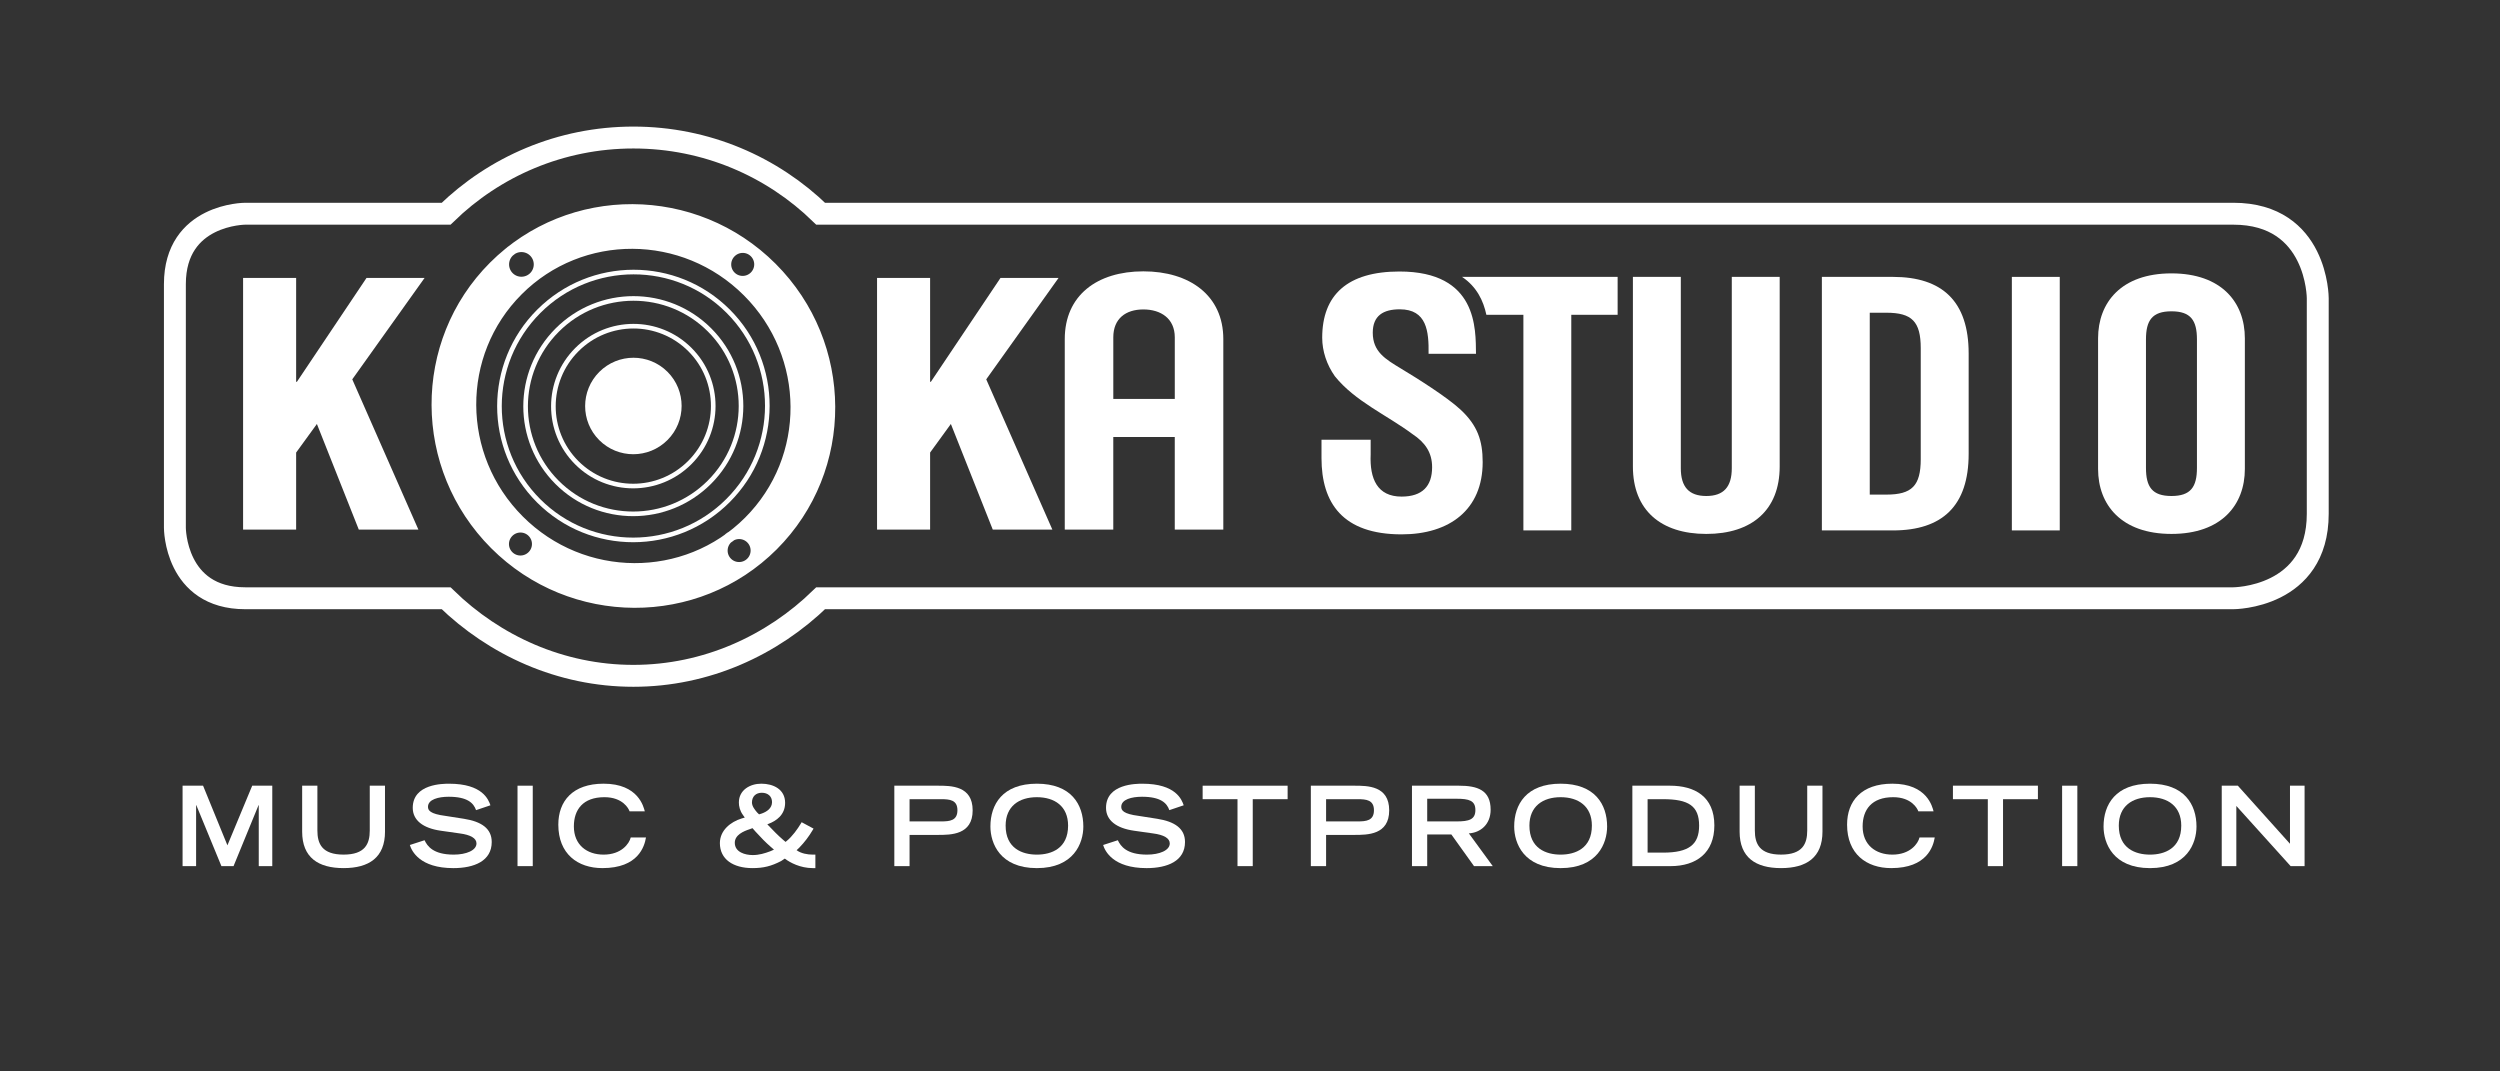 <?xml version="1.0" encoding="UTF-8"?> <svg xmlns="http://www.w3.org/2000/svg" xmlns:xlink="http://www.w3.org/1999/xlink" version="1.1" id="Ebene_1" x="0px" y="0px" width="350px" height="150px" viewBox="-35 85 350 150" xml:space="preserve"><rect x="-35" y="85" width="350" height="150" fill="#333333" stroke="none"/> <g> <g> <g> <path fill="#FFFFFF" d="M-7.517,197.723h-0.029v8.535h-1.894v-11.261h2.869l3.41,8.349l3.471-8.349h2.809v11.261H1.226v-8.535 h-0.03l-3.5,8.535h-1.698L-7.517,197.723z"></path> <path fill="#FFFFFF" d="M18.901,201.425c0,3.623-2.239,5.11-5.798,5.11c-3.561,0-5.801-1.487-5.801-5.11v-6.429h2.133v6.272 c0,1.858,0.646,3.377,3.667,3.377c3.019,0,3.665-1.517,3.665-3.377v-6.272h2.132v6.429H18.901z"></path> <path fill="#FFFFFF" d="M31.648,198.42c-0.347-1.008-1.232-1.875-3.832-1.875c-1.442,0-2.899,0.372-2.899,1.41 c0,0.479,0.271,0.991,2.449,1.271l2.584,0.404c2.449,0.386,3.891,1.361,3.891,3.251c0,2.665-2.463,3.656-5.377,3.656 c-4.688,0-5.83-2.386-6.085-3.238l2.058-0.667c0.39,0.822,1.202,2.015,4.086,2.015c1.742,0,3.184-0.59,3.184-1.564 c0-0.728-0.81-1.208-2.374-1.409l-2.613-0.371c-2.524-0.355-3.936-1.485-3.936-3.206c0-3.378,4.251-3.378,5.093-3.378 c4.702,0,5.513,2.246,5.783,3.021L31.648,198.42z"></path> <path fill="#FFFFFF" d="M37.452,194.997h2.133v11.261h-2.133V194.997z"></path> <path fill="#FFFFFF" d="M55.437,202.246c-0.21,1.255-1.081,4.289-6.099,4.289c-3.456,0-6.174-1.982-6.174-6.088 c0-3.283,1.998-5.731,6.339-5.731c4.883,0,5.604,3.27,5.77,3.873h-2.134c-0.12-0.388-0.962-1.983-3.516-1.983 c-3.02,0-4.282,1.754-4.282,4.09c0,2.588,1.818,3.95,4.16,3.95c2.494,0,3.591-1.532,3.801-2.399H55.437z"></path> <path fill="#FFFFFF" d="M78.778,206.535c-1.728,0-3.184-0.772-3.906-1.331l-0.511,0.341c-1.383,0.713-2.449,0.99-4.011,0.99 c-2.72,0-4.567-1.239-4.567-3.5c0-1.796,1.516-2.973,3.019-3.439l0.465-0.14l-0.254-0.356c-0.436-0.603-0.571-1.224-0.571-1.75 c0-1.751,1.563-2.634,3.139-2.634c1.668,0,3.335,0.774,3.335,2.68c0,1.704-1.262,2.539-2.329,2.944l-0.165,0.061l0.135,0.141 c0.661,0.698,1.382,1.438,2.073,2.029l0.346,0.294l0.135-0.108c0.825-0.667,1.562-1.72,1.999-2.447l0.12-0.201l1.667,0.897 l-0.12,0.2c-0.541,0.915-1.142,1.706-1.893,2.48l-0.36,0.339c0.617,0.466,1.547,0.62,2.239,0.62h0.39v1.891H78.778 L78.778,206.535z M70.38,204.709c0.887,0,1.668-0.232,2.493-0.544l0.481-0.217l-0.481-0.418c-0.63-0.543-1.336-1.255-2.118-2.122 l-0.406-0.465l-0.42,0.153c-0.843,0.28-2.059,0.792-2.059,1.893C67.871,204.32,69.343,204.709,70.38,204.709z M71.627,198.9 c0.721-0.25,1.457-0.744,1.457-1.598c0-0.835-0.601-1.316-1.428-1.316c-0.825,0-1.382,0.511-1.382,1.363 c0,0.526,0.406,1.023,0.721,1.394l0.271,0.265L71.627,198.9z"></path> <path fill="#FFFFFF" d="M90.206,194.997h6.085c1.847,0,4.881,0,4.881,3.452c0,3.439-3.035,3.439-4.881,3.439h-3.952v4.369h-2.133 V194.997z M96.757,199.998c1.215,0,2.283-0.108,2.283-1.564c0-1.44-1.066-1.549-2.283-1.549h-4.418v3.11h4.418V199.998z"></path> <path fill="#FFFFFF" d="M110.162,194.717c4.808,0,6.505,2.913,6.505,5.997c0,2.338-1.338,5.823-6.505,5.823 c-5.168,0-6.504-3.485-6.504-5.823C103.656,197.628,105.354,194.717,110.162,194.717z M114.533,200.588 c0-2.712-1.878-3.981-4.372-3.981c-2.494,0-4.373,1.271-4.373,3.981c0,3.192,2.329,4.059,4.373,4.059 S114.533,203.78,114.533,200.588z"></path> <path fill="#FFFFFF" d="M128.707,198.42c-0.345-1.008-1.231-1.875-3.831-1.875c-1.442,0-2.9,0.372-2.9,1.41 c0,0.479,0.271,0.991,2.449,1.271l2.584,0.404c2.449,0.386,3.892,1.361,3.892,3.251c0,2.665-2.464,3.656-5.379,3.656 c-4.687,0-5.828-2.386-6.084-3.238l2.058-0.667c0.39,0.822,1.202,2.015,4.087,2.015c1.742,0,3.184-0.59,3.184-1.564 c0-0.728-0.811-1.208-2.374-1.409l-2.615-0.371c-2.523-0.355-3.935-1.485-3.935-3.206c0-3.378,4.252-3.378,5.092-3.378 c4.703,0,5.514,2.246,5.783,3.021L128.707,198.42z"></path> <path fill="#FFFFFF" d="M138.252,196.886h-4.883v-1.889h11.898v1.889h-4.883v9.372h-2.134v-9.372H138.252z"></path> <path fill="#FFFFFF" d="M148.518,194.997h6.086c1.849,0,4.883,0,4.883,3.452c0,3.439-3.034,3.439-4.883,3.439h-3.951v4.369 h-2.135V194.997z M155.068,199.998c1.217,0,2.285-0.108,2.285-1.564c0-1.44-1.068-1.549-2.285-1.549h-4.416v3.11h4.416V199.998z"></path> <path fill="#FFFFFF" d="M162.677,194.997h6.564c2.586,0,4.448,0.602,4.448,3.362c0,2.075-1.442,3.219-3.05,3.313l3.348,4.585 h-2.626l-3.171-4.432h-3.382v4.432h-2.132V194.997z M168.927,199.998c1.743,0,2.628-0.263,2.628-1.596 c0-1.316-0.886-1.578-2.628-1.578h-4.118v3.174H168.927z"></path> <path fill="#FFFFFF" d="M183.489,194.717c4.809,0,6.507,2.913,6.507,5.997c0,2.338-1.336,5.823-6.507,5.823 c-5.166,0-6.503-3.485-6.503-5.823C176.986,197.628,178.684,194.717,183.489,194.717z M187.863,200.588 c0-2.712-1.88-3.981-4.374-3.981c-2.49,0-4.371,1.271-4.371,3.981c0,3.192,2.329,4.059,4.371,4.059 C185.533,204.646,187.863,203.78,187.863,200.588z"></path> <path fill="#FFFFFF" d="M193.531,194.997h5.26c3.456,0,6.219,1.501,6.219,5.561c0,3.842-2.523,5.7-6.129,5.7h-5.35V194.997z M197.828,204.368c3.638,0,5.048-1.146,5.048-3.781c0-2.756-1.472-3.702-5.048-3.702h-2.164v7.483H197.828z"></path> <path fill="#FFFFFF" d="M220.146,201.425c0,3.623-2.239,5.11-5.801,5.11c-3.56,0-5.799-1.487-5.799-5.11v-6.429h2.133v6.272 c0,1.858,0.646,3.377,3.666,3.377s3.667-1.517,3.667-3.377v-6.272h2.134V201.425z"></path> <path fill="#FFFFFF" d="M235.865,202.246c-0.212,1.255-1.083,4.289-6.099,4.289c-3.456,0-6.175-1.982-6.175-6.088 c0-3.283,1.998-5.731,6.339-5.731c4.884,0,5.605,3.27,5.769,3.873h-2.133c-0.121-0.388-0.962-1.983-3.517-1.983 c-3.021,0-4.281,1.754-4.281,4.09c0,2.588,1.818,3.95,4.162,3.95c2.493,0,3.59-1.532,3.801-2.399H235.865z"></path> <path fill="#FFFFFF" d="M243.294,196.886h-4.883v-1.889h11.898v1.889h-4.884v9.372h-2.133L243.294,196.886L243.294,196.886z"></path> <path fill="#FFFFFF" d="M253.696,194.997h2.132v11.261h-2.132V194.997z"></path> <path fill="#FFFFFF" d="M266.002,194.717c4.809,0,6.506,2.913,6.506,5.997c0,2.338-1.338,5.823-6.506,5.823 c-5.169,0-6.505-3.485-6.505-5.823C259.497,197.628,261.194,194.717,266.002,194.717z M270.375,200.588 c0-2.712-1.879-3.981-4.373-3.981s-4.37,1.271-4.37,3.981c0,3.192,2.327,4.059,4.37,4.059 C268.046,204.646,270.375,203.78,270.375,200.588z"></path> <path fill="#FFFFFF" d="M276.043,194.997h2.254l7.301,8.132v-8.132h2.043v11.261h-1.952l-7.603-8.427v8.427h-2.043V194.997z"></path> </g> <path fill="none" stroke="#FFFFFF" stroke-width="3.067" d="M289.485,156.932v-30.188c0,0,0-11.823-11.822-11.823H79.892 c-6.772-6.596-16.017-10.667-26.218-10.667c-10.202,0-19.446,4.071-26.218,10.667h-28.12c0,0-9.852,0-9.852,9.853v34.129 c0,0,0,9.853,9.852,9.853h28.12c6.771,6.596,16.016,10.86,26.218,10.86c10.201,0,19.445-4.265,26.218-10.86h197.771 C277.663,168.756,289.485,168.756,289.485,156.932z"></path> <path fill="#FFFFFF" d="M191.468,129.074v-5.31h-14.606h-5.077h-2.102c2.062,1.371,2.998,3.362,3.41,5.31h5.182v30.184h6.705 v-30.184H191.468z"></path> </g> <polygon fill="#FFFFFF" points="95.215,159.143 95.215,148.358 98.122,144.356 103.987,159.143 112.331,159.143 103.073,138.108 113.201,123.907 105.071,123.907 95.322,138.451 95.215,138.451 95.215,123.907 87.787,123.907 87.787,159.143 "></polygon> <polygon fill="#FFFFFF" points="6.459,159.143 6.459,148.358 9.366,144.356 15.231,159.143 23.575,159.143 14.318,138.108 24.445,123.907 16.315,123.907 6.568,138.451 6.459,138.451 6.459,123.907 -0.968,123.907 -0.968,159.143 "></polygon> <g> <path fill="#FFFFFF" d="M193.607,123.764h6.707v26.793c0,2.605,1.136,3.883,3.568,3.883c2.434,0,3.569-1.278,3.569-3.883v-26.793 h6.705v26.547c0,6.095-3.891,9.439-10.274,9.439c-6.381,0-10.275-3.343-10.275-9.439V123.764z"></path> <path fill="#FFFFFF" d="M226.766,154.244h2.325c3.568,0,4.813-1.229,4.813-4.965v-15.536c0-3.735-1.245-4.962-4.813-4.962h-2.325 V154.244z M220.062,123.764h9.95c6.921,0,10.6,3.442,10.6,10.717v14.06c0,7.278-3.679,10.718-10.6,10.718h-9.95V123.764z"></path> </g> <rect x="246.66" y="123.764" fill="#FFFFFF" width="6.706" height="35.494"></rect> <g> <path fill="#FFFFFF" d="M265.436,150.508c0,2.654,0.864,3.932,3.569,3.932c2.704,0,3.567-1.278,3.567-3.932v-17.994 c0-2.653-0.863-3.931-3.567-3.931c-2.705,0-3.569,1.278-3.569,3.931V150.508z M258.731,132.368c0-5.015,3.245-9.095,10.274-9.095 s10.275,4.078,10.275,9.095v18.286c0,5.013-3.246,9.095-10.275,9.095s-10.274-4.082-10.274-9.095V132.368L258.731,132.368z"></path> <path fill="#FFFFFF" d="M129.47,132.225v8.63h-8.608v-8.63c0-2.619,1.741-3.903,4.206-3.903 C127.533,128.321,129.47,129.606,129.47,132.225 M136.264,159.143v-26.671c0-6.127-4.732-9.484-11.197-9.484 c-6.464,0-11,3.357-11,9.484v26.671h6.793v-12.961h8.608v12.961H136.264z"></path> <path fill="#FFFFFF" d="M69.802,157.965c-8.818,8.819-23.189,8.747-32.096-0.16c-8.909-8.908-8.977-23.278-0.161-32.095 c8.819-8.822,23.189-8.752,32.096,0.158C78.55,134.774,78.622,149.147,69.802,157.965 M70.609,123.643 c-0.901,0.902-2.36,0.907-3.262,0.007c-0.899-0.901-0.896-2.36,0.007-3.261c0.901-0.902,2.359-0.902,3.256-0.003 C71.513,121.288,71.511,122.741,70.609,123.643 M39.715,123.727c-0.95,0.949-2.486,0.947-3.427,0.007 c-0.946-0.945-0.949-2.482,0.001-3.432c0.945-0.945,2.48-0.941,3.425,0.003C40.657,121.248,40.659,122.782,39.715,123.727 M36.237,159.536c0.903-0.901,2.358-0.901,3.257-0.002c0.9,0.901,0.9,2.356-0.001,3.256c-0.903,0.904-2.357,0.904-3.258,0.004 C35.335,161.895,35.335,160.439,36.237,159.536 M66.852,160.45c0.9-0.902,2.358-0.902,3.256-0.004 c0.898,0.898,0.899,2.358-0.001,3.257c-0.9,0.901-2.364,0.903-3.261,0.007C65.947,162.811,65.95,161.349,66.852,160.45 M73.093,122.419c-10.796-10.795-28.288-10.866-38.997-0.159c-10.706,10.707-10.634,28.201,0.159,38.995 c10.796,10.798,28.29,10.868,38.997,0.161C83.96,150.707,83.89,133.214,73.093,122.419"></path> <path fill="none" stroke="#FFFFFF" stroke-width="1.39" stroke-miterlimit="10" d="M69.802,157.965 c-8.818,8.819-23.189,8.747-32.096-0.16c-8.909-8.908-8.977-23.278-0.161-32.095c8.819-8.822,23.189-8.752,32.096,0.158 C78.55,134.774,78.622,149.147,69.802,157.965z M70.609,123.643c-0.901,0.902-2.36,0.907-3.262,0.007 c-0.899-0.901-0.896-2.36,0.007-3.261c0.901-0.902,2.359-0.902,3.256-0.003C71.513,121.288,71.511,122.741,70.609,123.643z M39.715,123.727c-0.95,0.949-2.486,0.947-3.427,0.007c-0.946-0.945-0.949-2.482,0.001-3.432c0.945-0.945,2.48-0.941,3.425,0.003 C40.657,121.248,40.659,122.782,39.715,123.727z M36.237,159.536c0.903-0.901,2.358-0.901,3.257-0.002 c0.9,0.901,0.9,2.356-0.001,3.256c-0.903,0.904-2.357,0.904-3.258,0.004C35.335,161.895,35.335,160.439,36.237,159.536z M66.852,160.45c0.9-0.902,2.358-0.902,3.256-0.004c0.898,0.898,0.899,2.358-0.001,3.257c-0.9,0.901-2.364,0.903-3.261,0.007 C65.947,162.811,65.95,161.349,66.852,160.45z M73.093,122.419c-10.796-10.795-28.288-10.866-38.997-0.159 c-10.706,10.707-10.634,28.201,0.159,38.995c10.796,10.798,28.29,10.868,38.997,0.161C83.96,150.707,83.89,133.214,73.093,122.419 z"></path> <ellipse transform="matrix(-0.707 -0.707 0.707 -0.707 -8.666 280.082)" fill="none" stroke="#FFFFFF" stroke-width="0.646" stroke-miterlimit="10" cx="53.674" cy="141.836" rx="11.18" ry="11.203"></ellipse> <ellipse transform="matrix(-0.707 -0.707 0.707 -0.707 -8.669 280.088)" fill="none" stroke="#FFFFFF" stroke-width="0.646" stroke-miterlimit="10" cx="53.673" cy="141.839" rx="15.067" ry="15.095"></ellipse> <path fill="none" stroke="#FFFFFF" stroke-width="0.646" stroke-miterlimit="10" d="M66.945,128.568 c7.318,7.318,7.304,19.187-0.023,26.514c-7.331,7.332-19.2,7.343-26.517,0.027c-7.316-7.317-7.308-19.19,0.022-26.52 C47.754,121.261,59.629,121.251,66.945,128.568z"></path> <path fill="#FFFFFF" d="M58.454,137.059c2.632,2.636,2.63,6.911-0.008,9.549c-2.641,2.642-6.916,2.646-9.553,0.011 c-2.635-2.635-2.63-6.911,0.009-9.553C51.544,134.426,55.82,134.425,58.454,137.059"></path> <path fill="#FFFFFF" d="M171.639,134.529c-0.049-3.466,0.245-11.518-10.715-11.518c-7.277,0-10.815,3.277-10.815,9.271 c0,1.874,0.638,3.791,1.767,5.385c2.805,3.51,7.277,5.432,10.866,8.101c1.769,1.169,2.754,2.575,2.754,4.636 c0,2.666-1.377,4.119-4.277,4.119c-3.393,0-4.474-2.481-4.327-5.899v-2.062h-6.882v2.576c0,6.273,2.95,10.673,11.209,10.673 c6.735,0,11.356-3.465,11.356-10.113c0-3.042-0.738-5.15-3.1-7.35c-1.916-1.78-6.095-4.401-8.356-5.76 c-2.162-1.31-3.931-2.341-3.931-5.008c0-2.388,1.475-3.276,3.782-3.276c3.786,0,4.081,3.088,4.031,6.227H171.639z"></path> </g> </g> </svg> 